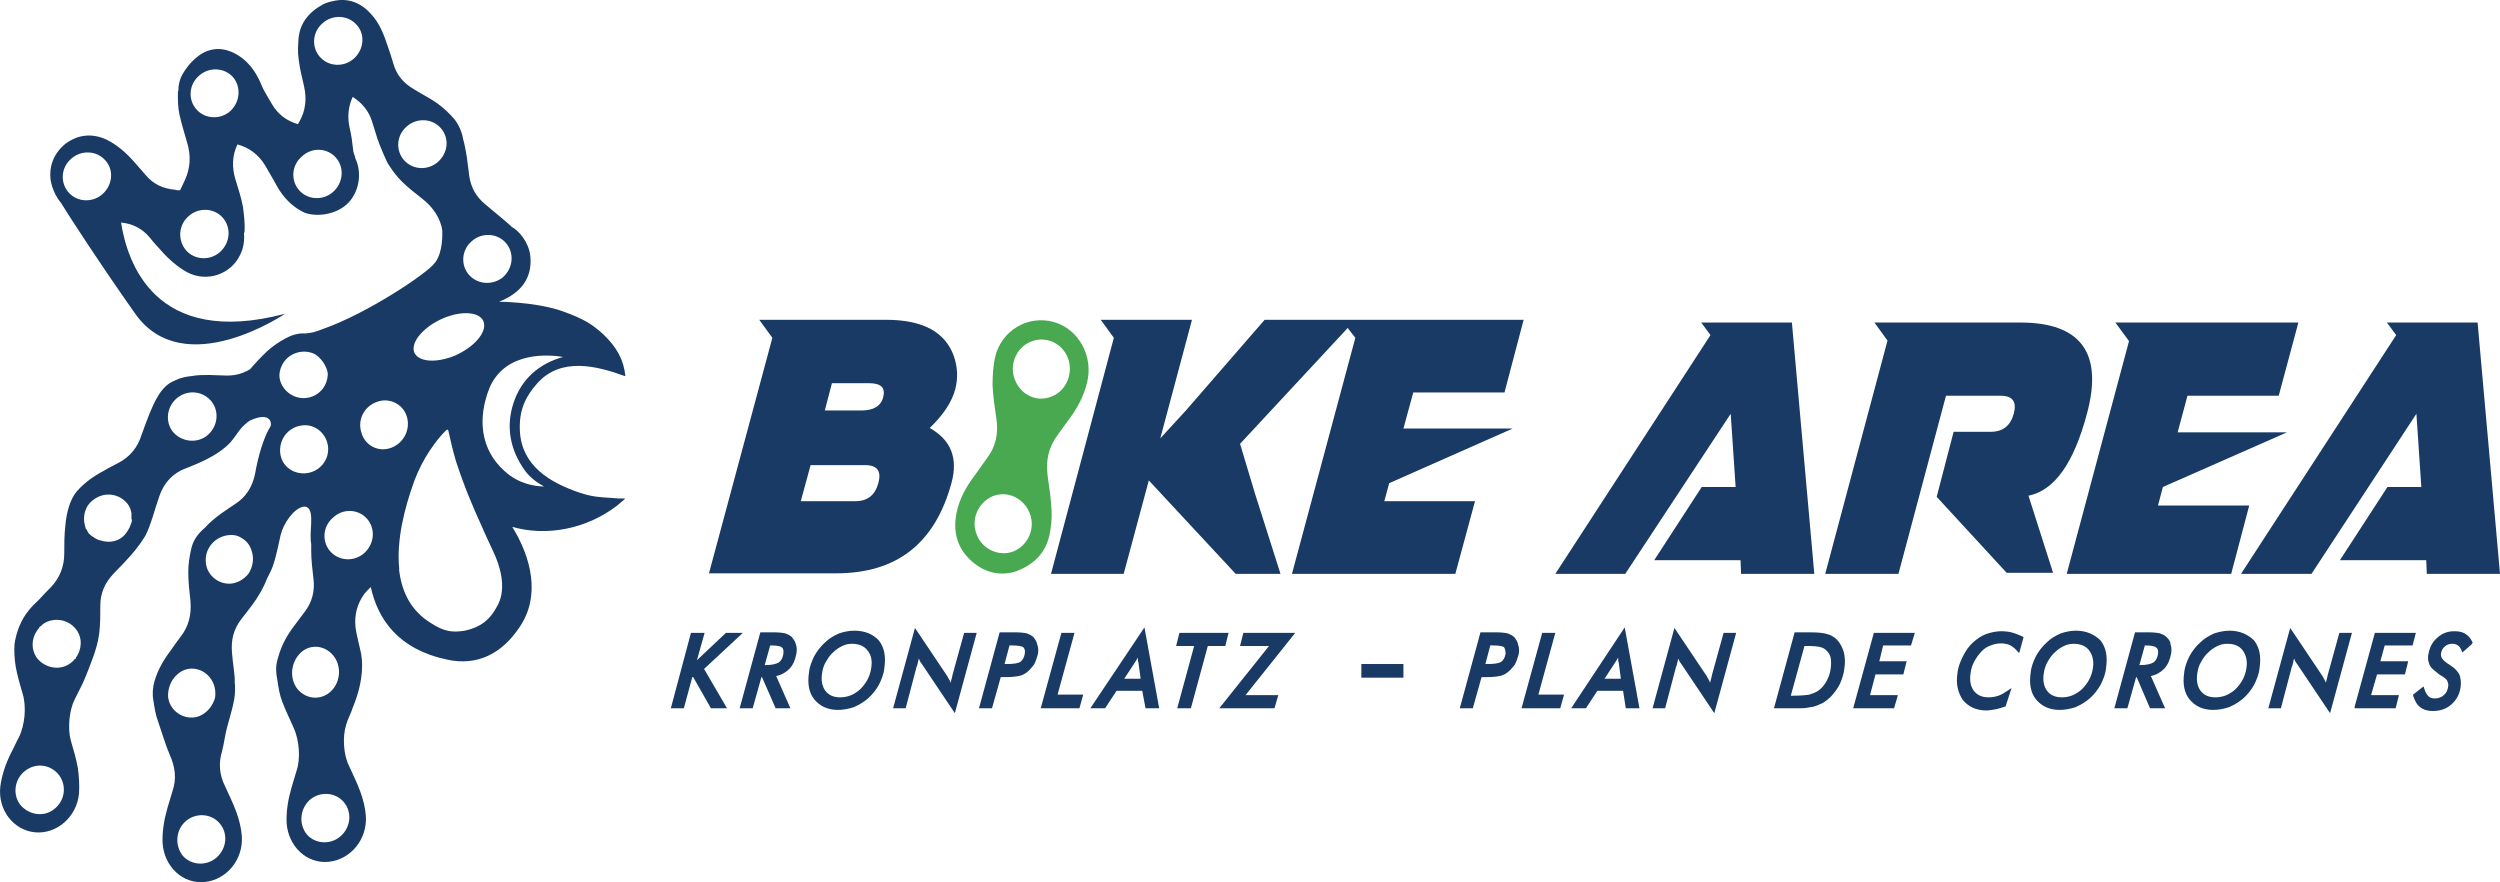 <?xml version="1.0" encoding="UTF-8"?><svg id="a" xmlns="http://www.w3.org/2000/svg" viewBox="0 0 457.56 161.47"><defs><style>.b{fill:#49a951;}.c{fill:#183a64;}</style></defs><path class="c" d="M162.16,58.53c6.7,0,10.8,2.2,12.4,6.6,.7,2,.8,4,.3,6-.6,2.4-2.2,4.8-4.7,7.2,3.9,2.2,5.2,5.5,4,10-3,11.1-10,16.6-21.1,16.6h-23.3l11.6-43.1-2.4-3.3h23.2Zm-5.6,33.2c2.2,0,3.6-1.1,4.2-3.3,.6-2.2-.2-3.3-2.4-3.3h-10l-1.8,6.6h10Zm1.1-16.6c2.2,0,3.6-.8,4-2.5s-.4-2.5-2.7-2.5h-6.7l-1.3,5h6.7Z"/><polygon class="c" points="245.56 58.53 245.56 58.53 231.46 58.53 216.96 75.23 212.36 80.23 218.16 58.53 201.46 58.53 203.86 61.83 192.36 105.03 205.66 105.03 210.26 87.93 226.16 105.03 234.36 105.03 229.66 90.23 226.96 81.23 246.66 60.03 248.06 61.83 236.46 105.03 266.36 105.03 269.96 91.73 253.36 91.73 254.26 88.43 276.86 78.43 256.86 78.43 258.66 71.83 275.36 71.83 278.86 58.53 245.56 58.53"/><path class="b" d="M186.06,104.53c-2.6,.9-5.6,.5-8.2-1.8-2.6-2.3-3.5-5.3-2.8-8.8,.5-2.6,1.8-4.9,3.4-7,.7-1,1.5-2.1,2.2-3.1,1.6-2.1,2.1-4.5,1.7-7.2-.3-2-.6-4.1-.7-6.1,0-1.8,.1-3.6,.5-5.3,1.2-4.8,6-7.6,10.7-6.3,4.6,1.3,7.3,6.3,6.1,11.1-.6,2.5-1.8,4.7-3.3,6.7-.7,1-1.4,1.9-2.1,2.9-1.7,2.3-2.2,4.8-1.8,7.6,.3,2,.6,4.1,.7,6.1,.1,1.6-.1,3.2-.4,4.7-.7,3-2.6,5.2-6,6.5m6.5-32c2.7-1.1,3.9-4.3,2.9-7-1.1-2.8-4.1-4.1-6.8-3s-4,4.3-2.9,7c1.1,2.8,4.1,4.2,6.8,3m-13.8,25.3c1,2.7,4.1,4.1,6.7,3.1,2.7-1.1,4.1-4.2,3-7s-4.1-4.2-6.8-3.1c-2.7,1.2-4,4.3-2.9,7"/><polygon class="c" points="436.86 59.03 438.56 61.33 410.16 105.03 423.06 105.03 442.26 75.73 443.16 89.13 436.96 89.13 428.26 102.53 444.06 102.53 444.16 105.03 457.56 105.03 453.46 59.03 436.86 59.03"/><polygon class="c" points="417.06 72.43 420.66 59.03 387.16 59.03 389.66 62.43 378.26 105.03 408.36 105.03 411.66 92.53 394.96 92.53 395.86 89.13 418.56 79.13 398.56 79.13 400.36 72.43 417.06 72.43"/><path class="c" d="M381.96,75.73c3-11.1-1.1-16.7-12.2-16.7h-26.7l2.4,3.3-11.4,42.7h13.4l8.7-32.6h10c2.2,0,3,1.1,2.4,3.3-.6,2.2-2,3.3-4.2,3.3h-6.8l-3.1,11.9,12.8,13.9h8.5l-4.5-14.1c4.8-1,8.3-6,10.7-15"/><polygon class="c" points="332.06 105.03 327.96 59.03 311.36 59.03 313.06 61.33 284.66 105.03 297.46 105.03 316.76 75.73 317.66 89.13 311.46 89.13 302.76 102.53 318.56 102.53 318.66 105.03 332.06 105.03"/><polygon class="c" points="135.96 115.83 132.86 115.83 127.56 120.83 128.96 115.83 126.46 115.83 122.86 129.33 122.76 129.63 125.16 129.63 126.76 123.73 130.06 129.53 130.06 129.63 133.06 129.63 128.86 122.43 135.96 115.83"/><polygon class="c" points="227.56 115.83 226.96 118.23 232.26 118.23 223.16 129.63 233.26 129.63 233.96 127.23 227.96 127.23 237.06 115.83 227.56 115.83"/><path class="c" d="M207.66,121.33h0c.2-.3,.3-.5,.5-.8,0-.1,.1-.1,.1-.2v.2c0,.3,0,.5,.1,.7l.4,3h-3l1.9-2.9Zm-8.1,8.3h2.7l2.1-3.2h4.7l.6,3.2h2.5l-2.7-14.8-9.9,14.8Z"/><polygon class="c" points="224.86 115.83 215.86 115.83 215.26 118.23 218.56 118.23 215.46 129.63 217.96 129.63 221.06 118.23 224.26 118.23 224.86 115.83"/><g><path class="c" d="M143.36,119.73c-.1,.7-.4,1.2-.8,1.5-.5,.3-1.3,.5-2.5,.5h-.1l1-3.6h.2c1.3,0,1.8,.2,2,.4s.3,.6,.2,1.2m1.6-3.1c-.3-.3-.7-.5-1.2-.7-.4-.1-1.2-.2-2.2-.2h-2.4l-3.7,13.6-.1,.3h2.4l1.6-5.7h.1l2.5,5.7h2.7l-2.6-5.9c1-.2,1.8-.7,2.4-1.3,.7-.7,1.1-1.7,1.3-2.8,.1-.6,.1-1.2-.1-1.7-.1-.5-.4-.9-.7-1.3"/><path class="c" d="M187.56,119.63c-.1,.7-.4,1.2-.8,1.5-.5,.3-1.3,.4-2.5,.4h-.4l.9-3.4h.5c1.3,0,1.8,.2,2,.3,.3,.3,.4,.7,.3,1.2m1.6-3c-.3-.3-.7-.5-1.2-.7-.4-.1-1.2-.2-2.2-.2h-2.8l-3.7,13.6-.1,.3h2.4l1.6-5.7h.9c1.1,0,1.9-.1,2.4-.2,.6-.1,1.1-.4,1.5-.7,.5-.4,.9-.9,1.3-1.4,.3-.6,.5-1.2,.7-1.9,.1-.6,.1-1.2-.1-1.7-.1-.6-.4-1-.7-1.4"/><path class="c" d="M174.36,123.43c-.1,.5-.2,.9-.3,1.2,0,.1,0,.2-.1,.3,0-.1-.1-.2-.1-.3-.2-.3-.3-.6-.5-.9l-5.9-8.8-4,14.7h2.3l2-7.6,.1-.2c.1-.5,.2-.9,.3-1.3,0,.1,.1,.1,.1,.2,.1,.3,.3,.6,.6,1l5.9,8.8,4-14.7h-2.3l-2.1,7.6Z"/><path class="c" d="M159.46,122.23c-.2,1.5-.9,2.8-2,3.9-1.1,1-2.3,1.5-3.7,1.5-1.2,0-2.1-.4-2.7-1.2-.6-.8-.8-1.9-.6-3.2,.1-.7,.3-1.5,.7-2.1,.4-.7,.8-1.3,1.4-1.8,.5-.5,1-.8,1.6-1.1s1.2-.4,1.8-.4c1.2,0,2.2,.4,2.8,1.2,.7,.8,.9,1.9,.7,3.2m-3.1-6.8c-1,0-1.9,.2-2.8,.5-.9,.4-1.8,.9-2.5,1.6-.8,.7-1.5,1.6-2,2.5-.5,1-.9,2-1,3.1-.3,2,0,3.7,1,4.9s2.4,1.9,4.3,1.9c1,0,2-.2,2.9-.5,.9-.4,1.8-.9,2.6-1.6,.8-.7,1.5-1.6,2-2.5,.5-1,.9-2,1-3.1,.3-2.1,0-3.7-1-5-1-1.1-2.5-1.8-4.5-1.8"/></g><polygon class="c" points="196.66 115.83 194.26 115.83 190.56 129.33 190.46 129.63 197.56 129.63 198.26 127.13 193.56 127.13 196.66 115.83"/><g><path class="c" d="M313.36,123.43c-.1,.5-.2,.9-.3,1.2,0,.1,0,.2-.1,.3,0-.1-.1-.2-.1-.3-.2-.3-.3-.6-.5-.9l-5.9-8.8-4,14.7h2.3l2-7.6,.1-.2c.1-.5,.2-.9,.3-1.3,0,.1,.1,.1,.1,.2,.1,.3,.3,.6,.6,1l5.9,8.8,4-14.7h-2.3l-2.1,7.6Z"/><path class="c" d="M411.16,122.23c-.2,1.5-.9,2.8-2,3.9-1.1,1-2.3,1.5-3.7,1.5-1.2,0-2.1-.4-2.7-1.2s-.8-1.9-.6-3.2c.1-.7,.3-1.5,.7-2.1,.4-.7,.8-1.3,1.4-1.8,.5-.5,1-.8,1.6-1.1s1.2-.4,1.8-.4c1.3,0,2.2,.4,2.8,1.2,.6,.8,.9,1.9,.7,3.2m-3.1-6.8c-.9,0-1.9,.2-2.8,.5-.9,.4-1.8,.9-2.5,1.6-.8,.7-1.5,1.6-2,2.5-.5,1-.9,2-1,3.1-.3,2,0,3.7,1,4.9s2.4,1.9,4.3,1.9c1,0,2-.2,2.9-.5,.9-.4,1.8-.9,2.6-1.6,.8-.7,1.5-1.6,2-2.5,.5-1,.9-2,1-3.1,.3-2.1,0-3.7-1-5-1.1-1.1-2.6-1.8-4.5-1.8"/><path class="c" d="M383.06,122.23c-.2,1.5-.9,2.8-2,3.9-1.1,1-2.3,1.5-3.7,1.5-1.2,0-2.1-.4-2.7-1.2s-.8-1.9-.6-3.2c.1-.7,.3-1.4,.7-2.1,.4-.7,.8-1.3,1.4-1.8,.5-.5,1-.8,1.6-1.1s1.2-.4,1.8-.4c1.2,0,2.2,.4,2.8,1.2,.6,.8,.9,1.9,.7,3.2m-3.1-6.8c-1,0-1.9,.2-2.8,.5-.9,.4-1.8,.9-2.5,1.6-.8,.7-1.5,1.6-2,2.5-.5,1-.9,2-1,3.1-.3,2,0,3.7,1,4.9s2.4,1.9,4.3,1.9c1,0,2-.2,2.9-.5,.9-.4,1.8-.9,2.6-1.6,.8-.7,1.5-1.6,2-2.5,.5-1,.9-2,1-3.1,.3-2.1,0-3.7-1-5-1.1-1.1-2.6-1.8-4.5-1.8"/><path class="c" d="M394.96,119.73c-.1,.7-.4,1.2-.8,1.5-.5,.3-1.3,.5-2.5,.5h-.1l1-3.6h.1c1.3,0,1.8,.2,2,.4,.3,.2,.4,.6,.3,1.2m1.6-3.1c-.3-.3-.7-.5-1.2-.7-.4-.1-1.2-.2-2.2-.2h-2.4l-3.7,13.6-.1,.3h2.4l1.6-5.7h.1l2.4,5.6,.1,.1h2.7l-2.6-5.9c1-.2,1.8-.7,2.4-1.3,.7-.7,1.1-1.7,1.3-2.8,.1-.6,.1-1.2-.1-1.7,0-.5-.3-.9-.7-1.3"/><path class="c" d="M426.06,123.43c-.1,.5-.2,.9-.3,1.2,0,.1,0,.2-.1,.3,0-.1-.1-.2-.1-.3-.2-.3-.3-.6-.5-.9l-5.9-8.8-4,14.7h2.3l2-7.6s0-.1,.1-.2c.1-.5,.2-.9,.3-1.3,0,.1,.1,.1,.1,.2,.1,.3,.3,.6,.6,1l5.9,8.8,4-14.7h-2.3l-2.1,7.6Z"/><path class="c" d="M452.56,117.63c-.3-.7-.7-1.2-1.3-1.6-.6-.4-1.3-.5-2.1-.5-1.2,0-2.2,.4-3.1,1.2s-1.4,1.8-1.6,3c-.1,.4-.1,.9,0,1.3,.1,.4,.2,.7,.4,1,.3,.4,.9,.9,1.7,1.5,.2,.1,.4,.2,.5,.3,.5,.3,.8,.6,.9,.9,.1,.3,.2,.6,.1,1-.1,.6-.3,1.1-.8,1.5-.4,.4-1,.6-1.6,.6-.5,0-.9-.1-1.2-.4-.3-.3-.6-.8-.8-1.5l-.1-.3-1.9,1.5v.2c.3,.9,.7,1.7,1.3,2.1,.6,.5,1.4,.7,2.3,.7,1.4,0,2.5-.4,3.4-1.2s1.5-1.8,1.7-3.2c.1-.9,0-1.6-.2-2.2-.3-.6-.8-1.2-1.6-1.7-.1-.1-.3-.2-.6-.4-.9-.6-1.3-1.2-1.2-1.8,.1-.6,.3-1,.7-1.3,.4-.4,.9-.5,1.4-.5,.4,0,.7,.1,1,.3s.5,.5,.7,1l.1,.3,1.7-1.5,.2-.3Z"/></g><polygon class="c" points="441.56 118.13 442.16 115.83 434.66 115.83 430.96 129.33 430.96 129.63 438.46 129.63 439.06 127.23 433.96 127.23 435.06 123.43 440.16 123.43 440.76 121.03 435.66 121.03 436.46 118.13 441.56 118.13"/><polygon class="c" points="284.66 115.83 282.26 115.83 278.56 129.33 278.46 129.63 285.56 129.63 286.26 127.13 281.56 127.13 284.66 115.83"/><g><path class="c" d="M368.46,115.83c-.6-.2-1.4-.3-2.2-.3-.9,0-1.8,.2-2.7,.5-.9,.3-1.7,.9-2.4,1.5-.8,.7-1.4,1.6-1.9,2.6s-.9,2-1,3.1c-.3,2,.1,3.6,1,4.9,1,1.2,2.4,1.9,4.3,1.9,.5,0,1-.1,1.6-.2,.6-.1,1.1-.3,1.8-.5h.1l1.1-3.4-.6,.4c-.6,.4-1.2,.8-1.8,1-.6,.2-1.2,.3-1.8,.3-1.2,0-2.1-.4-2.7-1.2s-.8-1.9-.6-3.2c.1-.8,.3-1.5,.7-2.2,.4-.7,.8-1.3,1.4-1.9,.5-.5,1-.8,1.6-1,1.2-.5,2.6-.5,3.6,0,.5,.3,.9,.6,1.3,1.1l.3,.3,.8-2.9-.1-.1c-.5-.2-1.1-.5-1.8-.7"/><path class="c" d="M275.56,119.63c-.1,.7-.4,1.2-.8,1.5-.5,.3-1.3,.4-2.5,.4h-.4l.9-3.4h.5c1.3,0,1.8,.2,2,.3,.2,.3,.3,.7,.3,1.2m1.6-3c-.3-.3-.7-.5-1.2-.7-.4-.1-1.2-.2-2.2-.2h-2.8l-3.7,13.6-.1,.3h2.4l1.6-5.7h.9c1.1,0,1.9-.1,2.4-.2,.6-.1,1.1-.4,1.5-.7,.5-.4,.9-.9,1.3-1.4,.3-.6,.5-1.2,.7-1.9,.1-.6,.1-1.2-.1-1.7-.1-.6-.4-1-.7-1.4"/><path class="c" d="M295.56,121.33h0c.2-.3,.3-.5,.5-.8,0-.1,.1-.1,.1-.2v.2c0,.3,0,.5,.1,.7l.4,3h-3l1.9-2.9Zm-8,8.3h2.7l2.1-3.2h4.7l.5,3.2h2.5l-2.7-14.8-9.8,14.8Z"/></g><polygon class="c" points="339.26 129.33 339.16 129.63 346.66 129.63 347.36 127.23 342.26 127.23 343.26 123.43 348.36 123.43 348.96 121.03 343.96 121.03 344.66 118.13 349.76 118.13 350.46 115.83 342.96 115.83 339.26 129.33"/><path class="c" d="M335.06,122.33c-.1,.9-.4,1.7-.8,2.4s-.9,1.3-1.5,1.7c-.4,.3-1,.5-1.6,.7-.6,.1-1.6,.2-3,.2h-.4l2.5-9.1h.7c1,0,1.8,.1,2.2,.2,.4,.1,.8,.3,1.1,.6,.4,.4,.7,.8,.8,1.4,.1,.5,.1,1.2,0,1.9m1.1-5.3c-.5-.5-1.1-.8-1.8-1-.7-.2-1.7-.3-3.1-.3h-2.8l-3.7,13.6-.1,.3h4.5c.6,0,1.2,0,1.6-.1s.8-.1,1.2-.2c.6-.2,1.1-.4,1.7-.7,.5-.3,1-.7,1.5-1.2,.6-.7,1.2-1.4,1.6-2.3,.4-.9,.7-1.8,.8-2.8,.2-1.1,.1-2.1-.1-3-.3-.9-.7-1.7-1.3-2.3"/><rect class="c" x="249.16" y="121.53" width="7.7" height="2.5"/><path class="c" d="M47.26,66.43c-1.7,1.6-3.7,2.4-6,2.3-1,0-2-.1-3-.1-1.1,0-2.1,0-3.2,.2-1,.1-2,.3-2.8,.7q-.1,0-.2,.1c-2.7,1-4,3.9-6.2,10.1-.7,2.2-2.1,3.9-4.2,5-.9,.5-1.8,.9-2.6,1.4-1.9,1-3.6,2.2-5,3.8-1.2,1.4-1.9,3.8-2.1,6.3-.2,1.7-.2,3.4-.2,5.1,0,2.3-.8,4.4-2.4,6.1-.7,.7-1.4,1.4-2.1,2.2-1.2,1.2-3.8,3.2-4.6,8.2-.1,1.4,0,2.8,.2,4.1,.3,1.7,.8,3.4,1.3,5.1,.7,2.3,.4,5.7-.7,7.9-.5,.9-.9,1.9-1.4,2.8-1,2-1.7,4-2,6.2-.5,4.3,2.4,8,6.3,8.4,4,.4,7.7-2.8,8.1-7.1,.1-1.5,0-3.1-.2-4.6-.3-1.7-.8-3.4-1.3-5.1-.6-2.2-.3-5.5,.7-7.5l1.5-3c.6-1.3,1.8-4.5,1.9-4.8,.5-1.4,.9-2.8,1.1-4.3,.2-1.7,.2-3.4,.2-5.1,0-2.2,.8-4.1,2.3-5.7,.7-.8,1.5-1.5,2.2-2.3,1.5-1.6,2.6-2.9,3.7-4.7,1-1.8,2-5.7,2.6-7.3,.7-2.1,2-3.7,3.9-4.7,.9-.5,5.3-1.8,8.2-4.3,1.6-1.3,2.2-2.9,3.4-4,1.6-1.5,3.5-2.2,5.7-2.2M4.66,141.03c2-1.5,4.7-1.1,6.2,.9,1.4,2,1,4.7-1,6.2-1.9,1.5-4.7,1-6.2-.9-1.4-1.9-1-4.7,1-6.2m9.3-25.8c1.2,1.6,1,3.7-.1,5.2v.1c0,.1-.1,.1-.2,.1-.2,.3-.4,.5-.7,.7-1.9,1.5-4.7,1-6.2-.9-1.2-1.7-1-3.9,.4-5.5q0-.1,.1-.2c.1-.1,.2-.1,.3-.2l.3-.3c1.8-1.3,4.6-1,6.1,1m10.2-20.2c0,.5-.2,.9-.4,1.4q0,.1-.1,.2c-.3,.6-.7,1.2-1.3,1.7-1.2,.9-2.6,1-3.9,.6-.1,0-.3-.1-.4-.1-.3-.1-.6-.3-.8-.4-.1-.1-.2-.2-.3-.2-.3-.2-.5-.4-.8-.7l-.3-.6c-.1-.1-.2-.2-.2-.3s-.1-.3-.1-.4c-.5-1.7,0-3.7,1.6-4.8,2-1.5,4.7-1.1,6.2,.8,.4,.5,.6,1.1,.7,1.7v1.2c.1-.2,.1-.1,.1-.1m13.6-15.2c-1.9,1.4-4.7,1-6.2-.9-1.4-1.9-1-4.7,1-6.2s4.7-1.1,6.2,.8c1.5,2,1,4.8-1,6.3m7.1-2.4c4.7-2.6,5,.1,4.6,.7-.7,1.1-1.2,2.5-1.6,3.7-.5,1.6-.9,3.3-1.2,5-.5,2.3-1.6,4.1-3.6,5.4-.8,.5-1.6,1.1-2.5,1.7-1.1,.8-2.2,1.7-3.1,2.7-1.3,1.1-2.2,2.4-2.5,4-.3,1.3-.5,2.7-.5,4.1,0,1.8,.2,3.5,.4,5.3,.2,2.4-.3,4.6-1.8,6.5-.6,.8-1.2,1.6-1.8,2.5-1.3,1.7-2.4,3.6-3,5.7-.3,1.1-.4,2.3-.2,3.4,.2,1.3,.4,2.7,.9,4,.6,1.7,1.4,4.4,2.1,6,1,2.2,1.3,4.4,.5,6.7l-.9,3c-.6,2.1-1,4.3-.9,6.5,.3,4.3,3.7,7.5,7.7,7.1s7.1-4.1,6.8-8.4c-.1-1.5-.5-3-1-4.4-.6-1.7-1.4-3.2-2.1-4.8-1-2-1.2-4.2-.5-6.4,.3-1.1,.6-3.3,.9-4.3,.5-1.8,1.1-3.9,1.3-5.1,.2-1,.2-2.5,.1-3.2,.1-1-.4-3.7-.5-5.4-.2-2.3,.3-4.3,1.7-6.1,.7-.9,1.3-1.7,2-2.6,1.1-1.5,2-3,2.7-4.8,.5-1,1-1.9,1.3-3,.5-1.6,.8-3.3,1.2-5,.5-2.1,2.4-4.9,4.2-5.2,2.1-.2,1.2,3.8,1.3,5.6,0,.4,0,.8,.1,1.2v1.2c0,1.7,.2,3.4,.4,5.1,.3,2.3-.2,4.4-1.7,6.3-.6,.8-1.2,1.6-1.8,2.4-1.3,1.7-2.3,3.5-2.9,5.6-.3,1-.5,1.8-.4,2.8,0,.4,.1,1,.2,1.5,.2,1.4,.4,2.7,.9,4,.6,1.6,1.4,3.2,2.1,4.8,1,2.2,1.3,5.6,.5,7.9l-.9,3c-.6,2.1-1,4.3-.9,6.5,.3,4.3,3.7,7.5,7.7,7.1s7.1-4.1,6.8-8.4c-.1-1.5-.5-3-1-4.4-.6-1.7-1.4-3.2-2.1-4.8-1-2-1.2-5.3-.5-7.5,.3-1.1,.9-2.1,1.2-3.1,2.2-5.3,1.7-8.7,1.6-9.4,0-.6-.9-3.7-1.1-5.4-.2-2.2,.3-4.2,1.6-6,.3-.4,1.2-1.3,1.2-1.3,1.3,5.9,5,11.4,14,13.3,5.5,1.2,10-1.1,13.2-5.9,4-5.8,2.1-12.9-1.3-18.4,6.3,1.8,13.6,.4,19.2-3.9l1.4-1.2v-.1h-1.2l-1.2-.1c-1.9-.1-3.6-.2-5.7-.9-5.7-1.9-10.7-5-11.1-11.2-.2-3.7,.8-6.2,3.2-8.9,4.3-4.8,10.8-3.2,16-1.3h.1c-.3-3-1.6-5.3-4-7.6-.5-.5-.9-.8-1.3-1.1-1.4-1.2-3.6-2.3-6.9-3.4-4.9-1.5-10.9-1.5-10.9-1.5,.9-.4,1.8-.8,2.6-1.4,2.4-1.7,3.4-4.1,3.1-7-.3-2.6-2.2-4.7-3.4-5.3-.2-.3-3.5-3-4.8-4.1-1.7-1.4-2.7-3.1-3-5.4-.1-1.1-.3-2.1-.4-3.2-.2-1.2-.4-2.3-.7-3.4-.2-1.2-.7-2.4-1.5-3.5-.9-1.1-2-2.1-3.2-3-1.4-1-2.9-1.7-4.3-2.6-1.9-1.1-3.2-2.6-3.8-4.8-.3-1-.6-2-1-3.1-.7-2.1-1.5-4.2-3-5.8-1.9-2.2-4.4-3.1-7.1-2.4h0c-.6,.1-1.2,.3-1.8,.6-2.7,1.5-4.1,3.5-4.4,6-.1,1.3-.2,2.7,0,4,.2,1.7,.6,3.3,1,5,.5,2.3,.3,4.4-.9,6.5-.1,.1-.2,.3-.2,.4h0c-2.1-.6-3.7-1.8-4.8-3.7-.5-.9-1.1-1.8-1.6-2.8-.4-.7-1.4-4.3-4.9-6.3-2.5-1.4-4.8-1.2-6.8,.2-1.1,.8-1.9,1.7-2.5,2.6-.5,.7-.9,1.4-1.1,2.2-.1,.4-.2,.9-.2,1.3v.2h0c0,.2-.1,.3-.1,.5,0,1.4,0,2.8,.3,4.1,.4,1.7,.9,3.4,1.4,5.1,.7,2.3,.6,4.6-.4,6.8-.3,.6-.6,1.3-.9,1.9-.3,0-.6,0-.9-.1-2.2-.2-4-1-5.4-2.7l-2.1-2.4c-1.5-1.7-3.1-3.1-5.1-4.1-2.7-1.2-5.2-.9-7.5,.8-2.2,1.8-3,4.2-2.7,6.6,.3,1.7,1,3.1,1.9,4.2,2,3.2,6.9,10.8,13.6,20.3,8.9,12.6,27.4,0,27.4,0-23.9,6.3-28.9-9.6-30-16.7,2.1,.2,3.9,1.1,5.3,2.8,.6,.8,1.3,1.5,2,2.3,1.4,1.6,3,3,4.8,4,3.6,1.9,8,.4,9.7-3.2,.6-1.2,.8-2.5,.7-3.8,0-.1,0-.2,.1-.4,.1-1.5-.1-3.1-.3-4.6-.3-1.7-.9-3.4-1.4-5.1-.6-2.1-.6-4.2,.4-6.3,2.2,.6,3.9,1.9,5.1,3.9,.5,.9,1,1.7,1.5,2.6,.3,.5,.9,1.7,1.3,2.2,1,1.5,2.6,3,4.4,3.8,2.4,.9,6.5,.3,8.5-2.4,1.6-2.2,1.9-5.1,.8-7.5,0-.3-.4-1.1-.4-1.4-.2-1.7-.3-2.7-.7-4.4-.4-1.9-.2-3.8,.6-5.5,1.7,1.1,3,2.6,3.6,4.7,.3,1,.6,1.9,.9,2.9,.4,1.2,1.7,4.3,2,4.7,.7,1.1,1.5,2.2,2.4,3.1,1.2,1.2,2.5,2.2,3.9,3.3,1.8,1.4,3.3,3.5,3.6,5.8,.1,3.8-1,5.5-1.4,5.9-1.1,1.7-12.2,9.2-20.5,12.1-1.3,.5-1.9,.7-3.2,.8-1.2-.1-2.5,.3-3.6,.9s-2.3,1.4-3.2,2.2c-1.2,1.1-2.4,2.4-3.5,3.7m-11.6,82.5c1.8-1.6,4.6-1.5,6.2,.3s1.4,4.6-.5,6.3c-1.8,1.6-4.6,1.5-6.2-.3-1.5-1.9-1.3-4.7,.5-6.3m4.4-26.4c.9,1.1,1.2,2.4,1,3.8-.4,1.4-1.4,2.7-2.8,3.3-2.2,.9-4.8-.3-5.6-2.6-.1-.4-.2-.7-.2-1.1,0-1.4,.5-2.8,1.6-3.8,1.7-1.7,4.4-1.5,6,.4m7.1-18.9c-.8,1-2,1.7-3.3,1.8-2.4,.1-4.5-1.8-4.5-4.2-.1-2.4,1.8-4.5,4.3-4.7,.8-.1,1.6,.1,2.2,.5,.9,.5,1.6,1.3,1.9,2.4,.5,1.4,.2,3-.6,4.2M18.76,35.53c-1.8,1.6-4.6,1.5-6.2-.3s-1.4-4.6,.5-6.2c1.8-1.6,4.6-1.5,6.2,.3,1.6,1.7,1.4,4.5-.5,6.2m15.8,4c1.8-1.6,4.6-1.5,6.2,.3s1.4,4.6-.5,6.3c-1.8,1.6-4.6,1.5-6.2-.3-1.6-1.9-1.4-4.7,.5-6.3m7.6-19.2c-1.8,1.6-4.6,1.5-6.2-.3s-1.4-4.6,.5-6.2c1.8-1.6,4.6-1.5,6.2,.3,1.5,1.8,1.3,4.5-.5,6.2m19.3,8.5c1.6,1.8,1.4,4.6-.5,6.3-1.8,1.6-4.6,1.5-6.2-.3s-1.4-4.6,.5-6.2c1.8-1.7,4.6-1.6,6.2,.2m3.3-18.1c-1.8,1.6-4.6,1.5-6.2-.3s-1.4-4.6,.5-6.2c1.8-1.6,4.6-1.5,6.2,.3,1.6,1.7,1.4,4.5-.5,6.2m11.1,77.2c1.5-4,3.9-7.3,5.8-9.2l.2-.1c.1,0,.2,.1,.2,.2,.4,1.8,.8,3.6,1.4,5.6,1.5,4.6,3.1,8.4,4.9,12.3l.2,.5,1.8,3.9c1,2.1,2.5,6.4,.7,9.7-1.4,2.7-3.2,4-6,4.6-2.4,.4-3.9,.1-6.2-1.4-3.6-2.2-5.3-5.6-5.8-9.6v-.4c-.5-5.1,.9-10.9,2.8-16.1m-19.2,58.5c1.8-1.6,4.6-1.5,6.2,.3s1.4,4.6-.5,6.3c-1.8,1.6-4.6,1.5-6.2-.3-1.5-1.9-1.3-4.6,.5-6.3m4.3-26.5c1.6,1.9,1.4,4.9-.4,6.6-1.8,1.7-4.5,1.5-6.1-.4-1.5-1.9-1.3-4.8,.5-6.6,1.7-1.7,4.4-1.5,6,.4m-1-51.8c.1,.8-.1,1.6-.5,2.4-1.1,2.1-3.8,3-6,1.8-1.3-.7-2.1-1.9-2.3-3.2-.1-.8,.1-1.6,.5-2.4,1.1-2.1,3.8-3,6-1.9,1.2,.8,2,2,2.3,3.3m.1,13.9c.1,2.4-1.8,4.5-4.3,4.6s-4.5-1.7-4.5-4.2,1.9-4.5,4.4-4.6c2.3-.1,4.3,1.8,4.4,4.2m7.1,12.9c1.6,1.8,1.4,4.6-.5,6.3-1.8,1.6-4.6,1.5-6.2-.3s-1.4-4.6,.5-6.2c1.8-1.7,4.6-1.6,6.2,.2m4.5-13c-2.3,.9-4.8-.3-5.5-2.7-.8-2.4,.5-4.9,2.9-5.7,2.2-.8,4.7,.4,5.4,2.7s-.5,4.8-2.8,5.7m8.5-52.3c-1.8,1.6-4.6,1.5-6.2-.3-1.6-1.8-1.4-4.6,.5-6.2,1.8-1.6,4.6-1.5,6.2,.3,1.6,1.8,1.4,4.5-.5,6.2m8.4,29.4c.5,1.9-1.9,4.6-5.4,6.1-3.5,1.4-6.8,1.1-7.4-.8-.5-1.9,1.9-4.6,5.4-6.1,3.6-1.5,6.9-1.1,7.4,.8m-2.7-8.7c-1.6-1.8-1.4-4.6,.5-6.2,1.8-1.6,4.6-1.5,6.2,.3,1.6,1.8,1.4,4.6-.5,6.3-1.8,1.5-4.6,1.4-6.2-.4m17.2,15c-4.4,1.2-7.7,4.1-9.1,8.5-1.4,4.3-.6,8.6,2.2,12.4,.8,1.1,2.1,2.1,3.4,2.8-1.5,0-4.6-.4-7.2-2.8-4.5-4-5-9.8-2.7-15.4,3-6.7,11.1-5.9,13.4-5.5"/></svg>